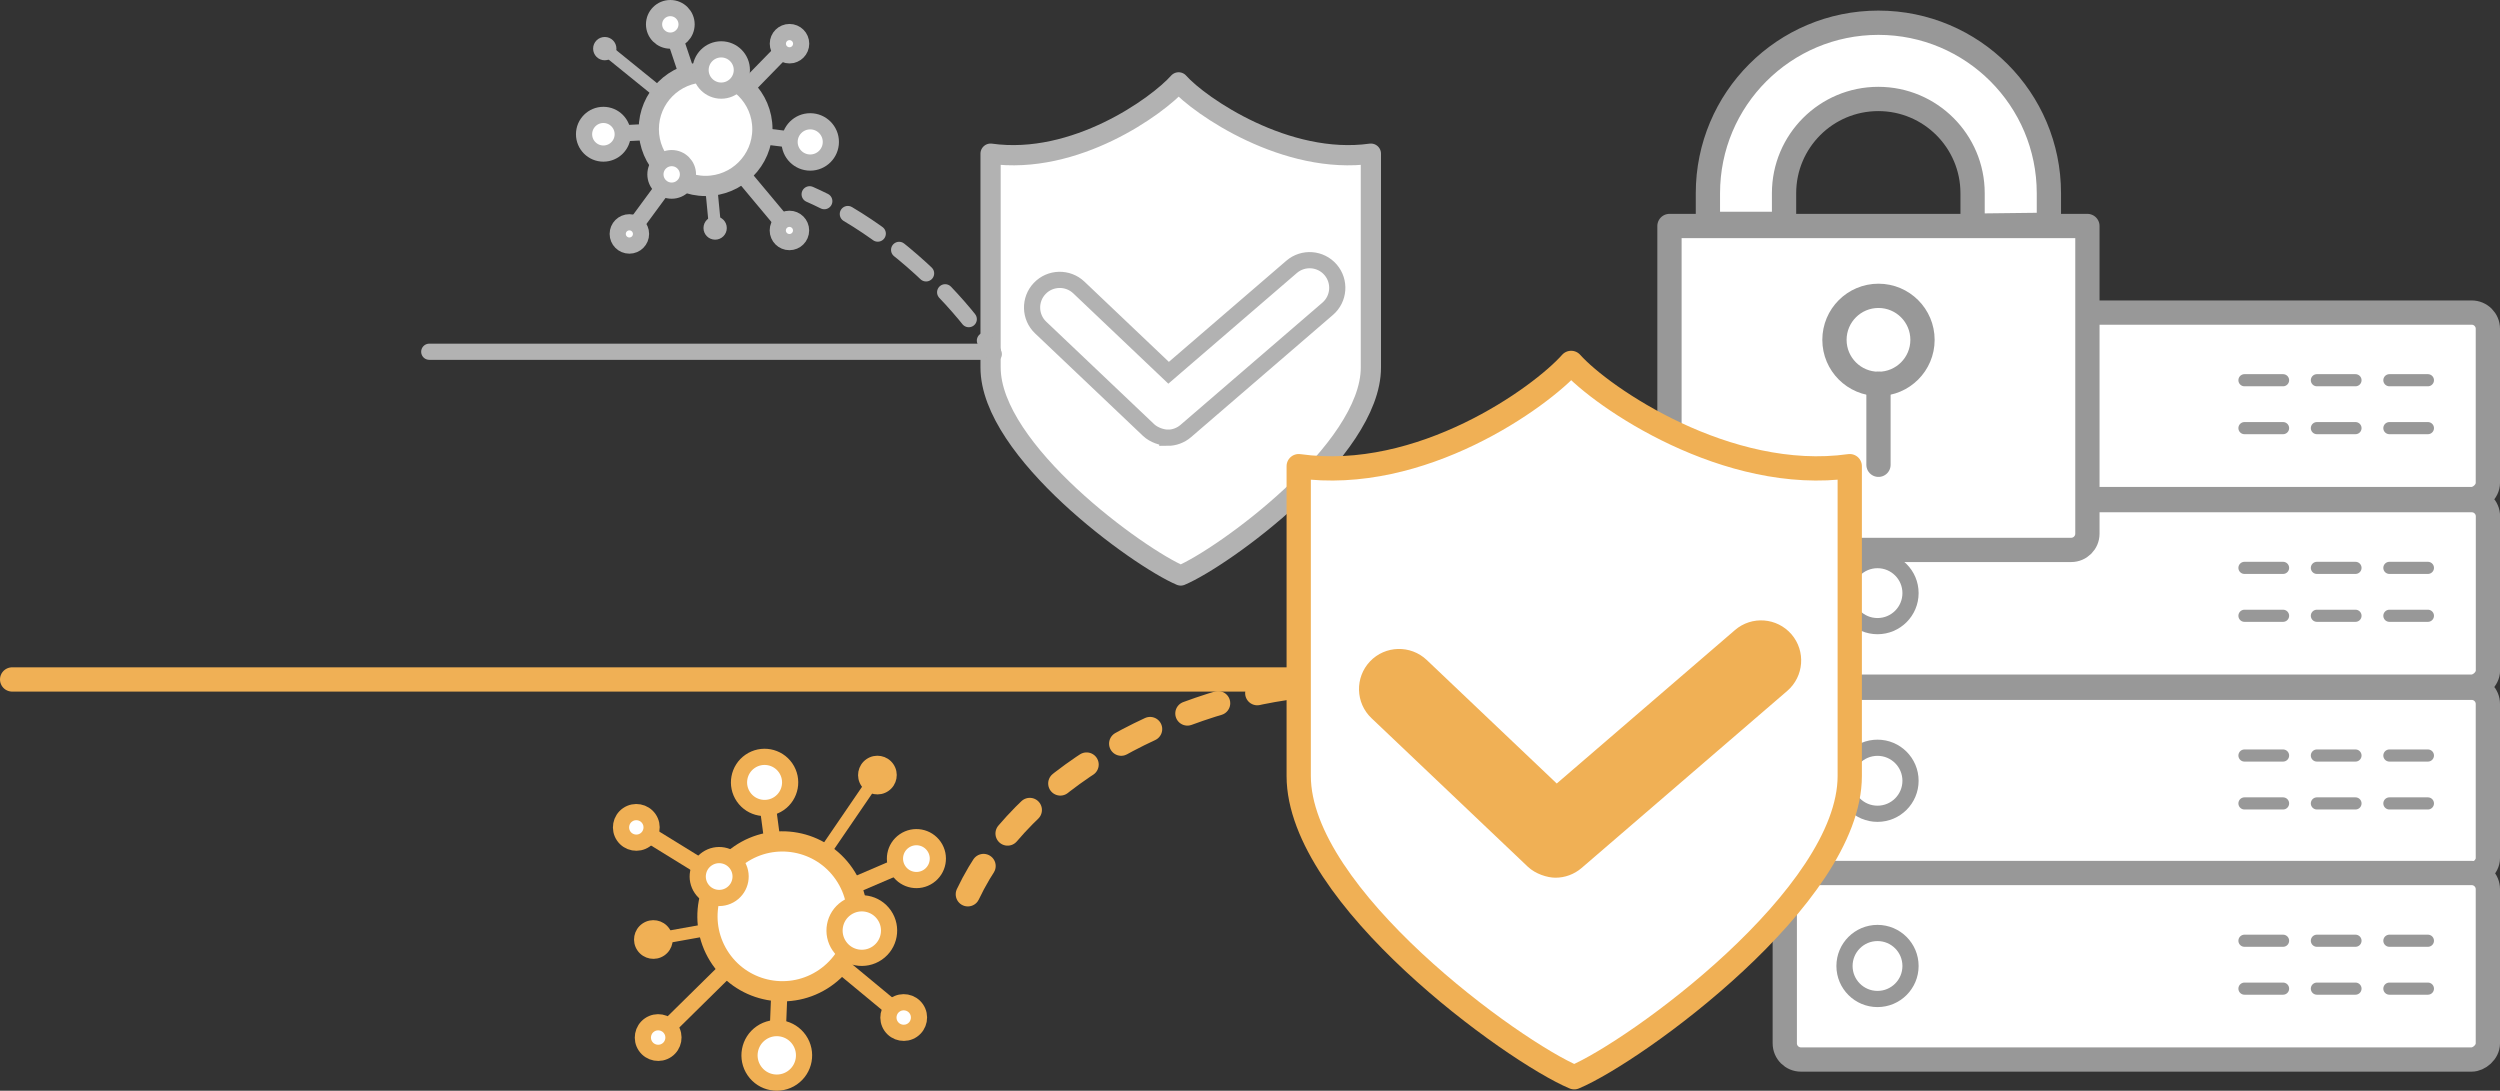 <?xml version="1.0" encoding="UTF-8"?><svg id="b" xmlns="http://www.w3.org/2000/svg" viewBox="0 0 308.96 134.8" width="308.96" height="134.8"><rect x="0" y="0" width="308.96" height="134.8" fill="#333333" stroke="none"/><g id="c"><path d="m145.66,10.18c-2.61,2.94-12.79,10.28-23.24,8.81v26.43c0,10.28,18.28,23.49,23.5,25.7,5.22-2.2,23.5-15.42,23.5-25.7v-26.43c-10.44,1.47-21.15-5.87-23.76-8.81Z" style="fill:#fff; stroke:#b2b2b2; stroke-linecap:round; stroke-linejoin:round; stroke-width:2.5px;"/><path d="m144.31,54.09c-.68,0-1.7-.32-2.36-.94l-13.34-12.67c-1.37-1.3-1.42-3.47-.12-4.83,1.3-1.37,3.47-1.42,4.84-.12l11.09,10.54,15.2-13.09c1.43-1.23,3.59-1.07,4.82.36,1.23,1.43,1.07,3.59-.36,4.82l-17.54,15.11c-.64.55-1.44.83-2.23.83Z" style="fill:none; stroke:#b2b2b2; stroke-miterlimit:10; stroke-width:2px;"/><circle cx="80.74" cy="116.11" r="1.89" transform="translate(-51.61 66.29) rotate(-34.56)" style="fill:#f0b055; stroke:#f0b055; stroke-miterlimit:10;"/><circle cx="108.43" cy="95.79" r="1.89" transform="translate(-35.2 78.41) rotate(-34.56)" style="fill:#f0b055; stroke:#f0b055; stroke-miterlimit:10;"/><line x1="96.69" y1="113.25" x2="94.49" y2="96.7" style="fill:#fff; stroke:#f0b055; stroke-linecap:round; stroke-linejoin:round; stroke-width:2px;"/><line x1="108.43" y1="95.79" x2="95.24" y2="115.1" style="fill:#fff; stroke:#f0b055; stroke-linecap:round; stroke-linejoin:round; stroke-width:1.5px;"/><line x1="113.25" y1="106.12" x2="94.83" y2="114.02" style="fill:#fff; stroke:#f0b055; stroke-linecap:round; stroke-linejoin:round; stroke-width:2px;"/><line x1="96" y1="130.43" x2="96.83" y2="109.74" style="fill:#fff; stroke:#f0b055; stroke-linecap:round; stroke-linejoin:round; stroke-width:2px;"/><line x1="80.74" y1="116.11" x2="99.87" y2="112.68" style="fill:#fff; stroke:#f0b055; stroke-linecap:round; stroke-linejoin:round; stroke-width:1.5px;"/><circle cx="94.49" cy="96.7" r="3.16" transform="translate(-38.18 70.66) rotate(-34.56)" style="fill:#fff; stroke:#f0b055; stroke-linecap:round; stroke-linejoin:round; stroke-width:2px;"/><circle cx="113.25" cy="106.12" r="2.65" transform="translate(-40.21 82.96) rotate(-34.56)" style="fill:#fff; stroke:#f0b055; stroke-linecap:round; stroke-linejoin:round; stroke-width:2px;"/><circle cx="96" cy="130.43" r="3.37" transform="translate(-57.05 77.47) rotate(-34.56)" style="fill:#fff; stroke:#f0b055; stroke-linecap:round; stroke-linejoin:round; stroke-width:2px;"/><line x1="111.69" y1="125.75" x2="94.05" y2="111.15" style="fill:#fff; stroke:#f0b055; stroke-linecap:round; stroke-linejoin:round; stroke-width:2px;"/><line x1="98.72" y1="114.58" x2="78.42" y2="102.06" style="fill:#fff; stroke:#f0b055; stroke-linecap:round; stroke-linejoin:round; stroke-width:2px;"/><circle cx="111.69" cy="125.75" r="1.89" transform="translate(-51.63 85.55) rotate(-34.56)" style="fill:#fff; stroke:#f0b055; stroke-linecap:round; stroke-linejoin:round; stroke-width:2px;"/><circle cx="78.63" cy="102.25" r="1.89" transform="translate(-44.12 62.65) rotate(-34.56)" style="fill:#fff; stroke:#f0b055; stroke-linecap:round; stroke-linejoin:round; stroke-width:2px;"/><line x1="98.08" y1="111.66" x2="81.1" y2="128.39" style="fill:#fff; stroke:#f0b055; stroke-linecap:round; stroke-linejoin:round; stroke-width:2px;"/><circle cx="81.33" cy="128.23" r="1.89" transform="translate(-58.38 68.76) rotate(-34.56)" style="fill:#fff; stroke:#f0b055; stroke-linecap:round; stroke-linejoin:round; stroke-width:2px;"/><ellipse cx="96.69" cy="113.25" rx="9.26" ry="9.26" transform="translate(-47.18 74.83) rotate(-34.56)" style="fill:#fff; stroke:#f0b055; stroke-linecap:round; stroke-linejoin:round; stroke-width:2.5px;"/><circle cx="88.88" cy="108.33" r="2.65" transform="translate(-45.77 69.53) rotate(-34.56)" style="fill:#fff; stroke:#f0b055; stroke-linecap:round; stroke-linejoin:round; stroke-width:2px;"/><circle cx="106.51" cy="115.01" r="3.37" transform="translate(-46.45 80.71) rotate(-34.56)" style="fill:#fff; stroke:#f0b055; stroke-linecap:round; stroke-linejoin:round; stroke-width:2px;"/><circle cx="88.38" cy="28.18" r="1.44" style="fill:#b2b2b2; stroke-width:0px;"/><circle cx="74.74" cy="6.01" r="1.44" style="fill:#b2b2b2; stroke-width:0px;"/><line x1="87.2" y1="15.96" x2="74.57" y2="16.59" style="fill:#fff; stroke:#b2b2b2; stroke-linecap:round; stroke-linejoin:round; stroke-width:2px;"/><line x1="74.74" y1="6.01" x2="88.51" y2="17.17" style="fill:#fff; stroke:#b2b2b2; stroke-linecap:round; stroke-linejoin:round; stroke-width:1.5px;"/><line x1="82.84" y1="3.01" x2="87.67" y2="17.41" style="fill:#fff; stroke:#b2b2b2; stroke-linecap:round; stroke-linejoin:round; stroke-width:2px;"/><line x1="100.13" y1="17.54" x2="84.56" y2="15.63" style="fill:#fff; stroke:#b2b2b2; stroke-linecap:round; stroke-linejoin:round; stroke-width:2px;"/><line x1="88.38" y1="28.18" x2="86.97" y2="13.52" style="fill:#fff; stroke:#b2b2b2; stroke-linecap:round; stroke-linejoin:round; stroke-width:1.5px;"/><circle cx="74.57" cy="16.59" r="2.39" style="fill:#fff; stroke:#b2b2b2; stroke-linecap:round; stroke-linejoin:round; stroke-width:2px;"/><circle cx="82.84" cy="3.01" r="2.01" style="fill:#fff; stroke:#b2b2b2; stroke-linecap:round; stroke-linejoin:round; stroke-width:2px;"/><circle cx="100.13" cy="17.54" r="2.55" style="fill:#fff; stroke:#b2b2b2; stroke-linecap:round; stroke-linejoin:round; stroke-width:2px;"/><line x1="97.57" y1="5.4" x2="85.45" y2="17.82" style="fill:#fff; stroke:#b2b2b2; stroke-linecap:round; stroke-linejoin:round; stroke-width:2px;"/><line x1="88.33" y1="14.51" x2="77.63" y2="29.06" style="fill:#fff; stroke:#b2b2b2; stroke-linecap:round; stroke-linejoin:round; stroke-width:2px;"/><circle cx="97.57" cy="5.4" r="1.44" style="fill:#fff; stroke:#b2b2b2; stroke-linecap:round; stroke-linejoin:round; stroke-width:2px;"/><circle cx="77.78" cy="28.91" r="1.44" style="fill:#fff; stroke:#b2b2b2; stroke-linecap:round; stroke-linejoin:round; stroke-width:2px;"/><line x1="86.09" y1="14.81" x2="97.67" y2="28.67" style="fill:#fff; stroke:#b2b2b2; stroke-linecap:round; stroke-linejoin:round; stroke-width:2px;"/><circle cx="97.56" cy="28.48" r="1.44" style="fill:#fff; stroke:#b2b2b2; stroke-linecap:round; stroke-linejoin:round; stroke-width:2px;"/><circle cx="87.2" cy="15.96" r="7.02" style="fill:#fff; stroke:#b2b2b2; stroke-linecap:round; stroke-linejoin:round; stroke-width:2.5px;"/><circle cx="83.01" cy="21.55" r="2.01" style="fill:#fff; stroke:#b2b2b2; stroke-linecap:round; stroke-linejoin:round; stroke-width:2px;"/><circle cx="89.13" cy="8.65" r="2.55" style="fill:#fff; stroke:#b2b2b2; stroke-linecap:round; stroke-linejoin:round; stroke-width:2px;"/><line x1="160.15" y1="83.97" x2="1.5" y2="83.97" style="fill:none; stroke:#f0b055; stroke-linecap:round; stroke-linejoin:round; stroke-width:3px;"/><line x1="122.71" y1="43.47" x2="53.05" y2="43.47" style="fill:none; stroke:#b2b2b2; stroke-linecap:round; stroke-linejoin:round; stroke-width:2px;"/><path d="m100.06,24.01c.61.27,1.21.55,1.81.85" style="fill:none; stroke:#b2b2b2; stroke-linecap:round; stroke-linejoin:round; stroke-width:2px;"/><path d="m104.78,26.45c6.52,3.87,12.21,9.31,15.97,14.3" style="fill:none; stroke:#b2b2b2; stroke-dasharray:0 0 4.42 3.32; stroke-linecap:round; stroke-linejoin:round; stroke-width:2px;"/><path d="m121.72,42.09c.39.57.76,1.12,1.1,1.67" style="fill:none; stroke:#b2b2b2; stroke-linecap:round; stroke-linejoin:round; stroke-width:2px;"/><path d="m119.61,110.52c6.72-14.22,24.85-23.78,40.69-25.68" style="fill:none; stroke:#f0b055; stroke-dasharray:0 0 4 5; stroke-linecap:round; stroke-linejoin:round; stroke-width:3px;"/></g><g id="d"><rect x="252.49" y="6.71" width="23.05" height="86.89" rx="2" ry="2" transform="translate(314.17 -213.86) rotate(90)" style="fill:#fff; stroke:#989898; stroke-linecap:round; stroke-linejoin:round; stroke-width:3px;"/><line x1="300.05" y1="46.99" x2="295.29" y2="46.99" style="fill:none; stroke:#989898; stroke-linecap:round; stroke-linejoin:round; stroke-width:1.5px;"/><line x1="300.05" y1="52.91" x2="295.29" y2="52.91" style="fill:none; stroke:#989898; stroke-linecap:round; stroke-linejoin:round; stroke-width:1.5px;"/><line x1="291.1" y1="46.99" x2="286.33" y2="46.99" style="fill:none; stroke:#989898; stroke-linecap:round; stroke-linejoin:round; stroke-width:1.5px;"/><line x1="291.1" y1="52.91" x2="286.33" y2="52.91" style="fill:none; stroke:#989898; stroke-linecap:round; stroke-linejoin:round; stroke-width:1.5px;"/><line x1="282.15" y1="46.99" x2="277.38" y2="46.99" style="fill:none; stroke:#989898; stroke-linecap:round; stroke-linejoin:round; stroke-width:1.5px;"/><line x1="282.15" y1="52.91" x2="277.38" y2="52.91" style="fill:none; stroke:#989898; stroke-linecap:round; stroke-linejoin:round; stroke-width:1.5px;"/><circle cx="232.03" cy="50.11" r="4.08" style="fill:none; stroke:#989898; stroke-linecap:round; stroke-linejoin:round; stroke-width:2px;"/><rect x="252.49" y="29.89" width="23.05" height="86.89" rx="2" ry="2" transform="translate(337.36 -190.68) rotate(90)" style="fill:#fff; stroke:#989898; stroke-linecap:round; stroke-linejoin:round; stroke-width:3px;"/><line x1="300.05" y1="70.18" x2="295.29" y2="70.18" style="fill:none; stroke:#989898; stroke-linecap:round; stroke-linejoin:round; stroke-width:1.5px;"/><line x1="300.05" y1="76.1" x2="295.29" y2="76.1" style="fill:none; stroke:#989898; stroke-linecap:round; stroke-linejoin:round; stroke-width:1.5px;"/><line x1="291.1" y1="70.18" x2="286.33" y2="70.18" style="fill:none; stroke:#989898; stroke-linecap:round; stroke-linejoin:round; stroke-width:1.5px;"/><line x1="291.1" y1="76.1" x2="286.33" y2="76.1" style="fill:none; stroke:#989898; stroke-linecap:round; stroke-linejoin:round; stroke-width:1.5px;"/><line x1="282.15" y1="70.18" x2="277.38" y2="70.18" style="fill:none; stroke:#989898; stroke-linecap:round; stroke-linejoin:round; stroke-width:1.5px;"/><line x1="282.15" y1="76.1" x2="277.38" y2="76.1" style="fill:none; stroke:#989898; stroke-linecap:round; stroke-linejoin:round; stroke-width:1.5px;"/><circle cx="232.03" cy="73.3" r="4.08" style="fill:none; stroke:#989898; stroke-linecap:round; stroke-linejoin:round; stroke-width:2px;"/><rect x="252.49" y="53.08" width="23.05" height="86.89" rx="2" ry="2" transform="translate(360.54 -167.49) rotate(90)" style="fill:#fff; stroke:#989898; stroke-linecap:round; stroke-linejoin:round; stroke-width:3px;"/><line x1="300.05" y1="93.37" x2="295.29" y2="93.37" style="fill:none; stroke:#989898; stroke-linecap:round; stroke-linejoin:round; stroke-width:1.5px;"/><line x1="300.05" y1="99.29" x2="295.29" y2="99.29" style="fill:none; stroke:#989898; stroke-linecap:round; stroke-linejoin:round; stroke-width:1.5px;"/><line x1="291.1" y1="93.37" x2="286.33" y2="93.37" style="fill:none; stroke:#989898; stroke-linecap:round; stroke-linejoin:round; stroke-width:1.5px;"/><line x1="291.1" y1="99.29" x2="286.33" y2="99.29" style="fill:none; stroke:#989898; stroke-linecap:round; stroke-linejoin:round; stroke-width:1.5px;"/><line x1="282.15" y1="93.37" x2="277.38" y2="93.37" style="fill:none; stroke:#989898; stroke-linecap:round; stroke-linejoin:round; stroke-width:1.5px;"/><line x1="282.15" y1="99.29" x2="277.38" y2="99.29" style="fill:none; stroke:#989898; stroke-linecap:round; stroke-linejoin:round; stroke-width:1.5px;"/><circle cx="232.03" cy="96.49" r="4.08" style="fill:none; stroke:#989898; stroke-linecap:round; stroke-linejoin:round; stroke-width:2px;"/><rect x="252.49" y="75.97" width="23.05" height="86.89" rx="2" ry="2" transform="translate(383.43 -144.6) rotate(90)" style="fill:#fff; stroke:#989898; stroke-linecap:round; stroke-linejoin:round; stroke-width:3px;"/><line x1="300.05" y1="116.26" x2="295.29" y2="116.26" style="fill:none; stroke:#989898; stroke-linecap:round; stroke-linejoin:round; stroke-width:1.5px;"/><line x1="300.05" y1="122.18" x2="295.29" y2="122.18" style="fill:none; stroke:#989898; stroke-linecap:round; stroke-linejoin:round; stroke-width:1.5px;"/><line x1="291.1" y1="116.26" x2="286.33" y2="116.26" style="fill:none; stroke:#989898; stroke-linecap:round; stroke-linejoin:round; stroke-width:1.5px;"/><line x1="291.1" y1="122.18" x2="286.33" y2="122.18" style="fill:none; stroke:#989898; stroke-linecap:round; stroke-linejoin:round; stroke-width:1.5px;"/><line x1="282.15" y1="116.26" x2="277.38" y2="116.26" style="fill:none; stroke:#989898; stroke-linecap:round; stroke-linejoin:round; stroke-width:1.5px;"/><line x1="282.15" y1="122.18" x2="277.38" y2="122.18" style="fill:none; stroke:#989898; stroke-linecap:round; stroke-linejoin:round; stroke-width:1.5px;"/><circle cx="232.03" cy="119.38" r="4.08" style="fill:none; stroke:#989898; stroke-linecap:round; stroke-linejoin:round; stroke-width:2px;"/><path d="m206.32,27.93h51.65v38.03c0,1.1-.9,2-2,2h-47.65c-1.1,0-2-.9-2-2V27.93h0Z" style="fill:#fff; stroke:#989898; stroke-linejoin:round; stroke-width:3px;"/><circle cx="232.15" cy="42" r="5.44" style="fill:#fff; stroke:#989898; stroke-linejoin:round; stroke-width:3px;"/><path d="m253.21,27.78v-3.9c0-11.63-9.43-21.07-21.07-21.07s-21.07,9.43-21.07,21.07v3.79h9.41v-3.79c0-6.44,5.22-11.65,11.65-11.65s11.65,5.22,11.65,11.65v4.01l9.41-.11Z" style="fill:#fff; stroke:#989898; stroke-linejoin:round; stroke-width:3px;"/><line x1="232.15" y1="47.44" x2="232.15" y2="57.44" style="fill:#fff; stroke:#989898; stroke-linecap:round; stroke-linejoin:round; stroke-width:3px;"/><path d="m194.17,44.85c-3.78,4.26-18.54,14.89-33.67,12.76v38.29c0,14.89,26.48,34.04,34.05,37.23,7.57-3.19,34.05-22.34,34.05-37.23v-38.29c-15.13,2.13-30.64-8.51-34.43-12.76Z" style="fill:#fff; stroke:#f0b055; stroke-linecap:round; stroke-linejoin:round; stroke-width:3px;"/><path d="m192.22,108.47c-.99,0-2.46-.46-3.41-1.36l-19.32-18.36c-1.98-1.88-2.06-5.02-.18-7.01,1.88-1.98,5.02-2.06,7.01-.18l16.07,15.27,22.02-18.96c2.07-1.79,5.2-1.55,6.99.52,1.78,2.07,1.55,5.2-.52,6.99l-25.42,21.89c-.93.8-2.08,1.2-3.23,1.2Z" style="fill:#f0b055; stroke-width:0px;"/></g></svg>